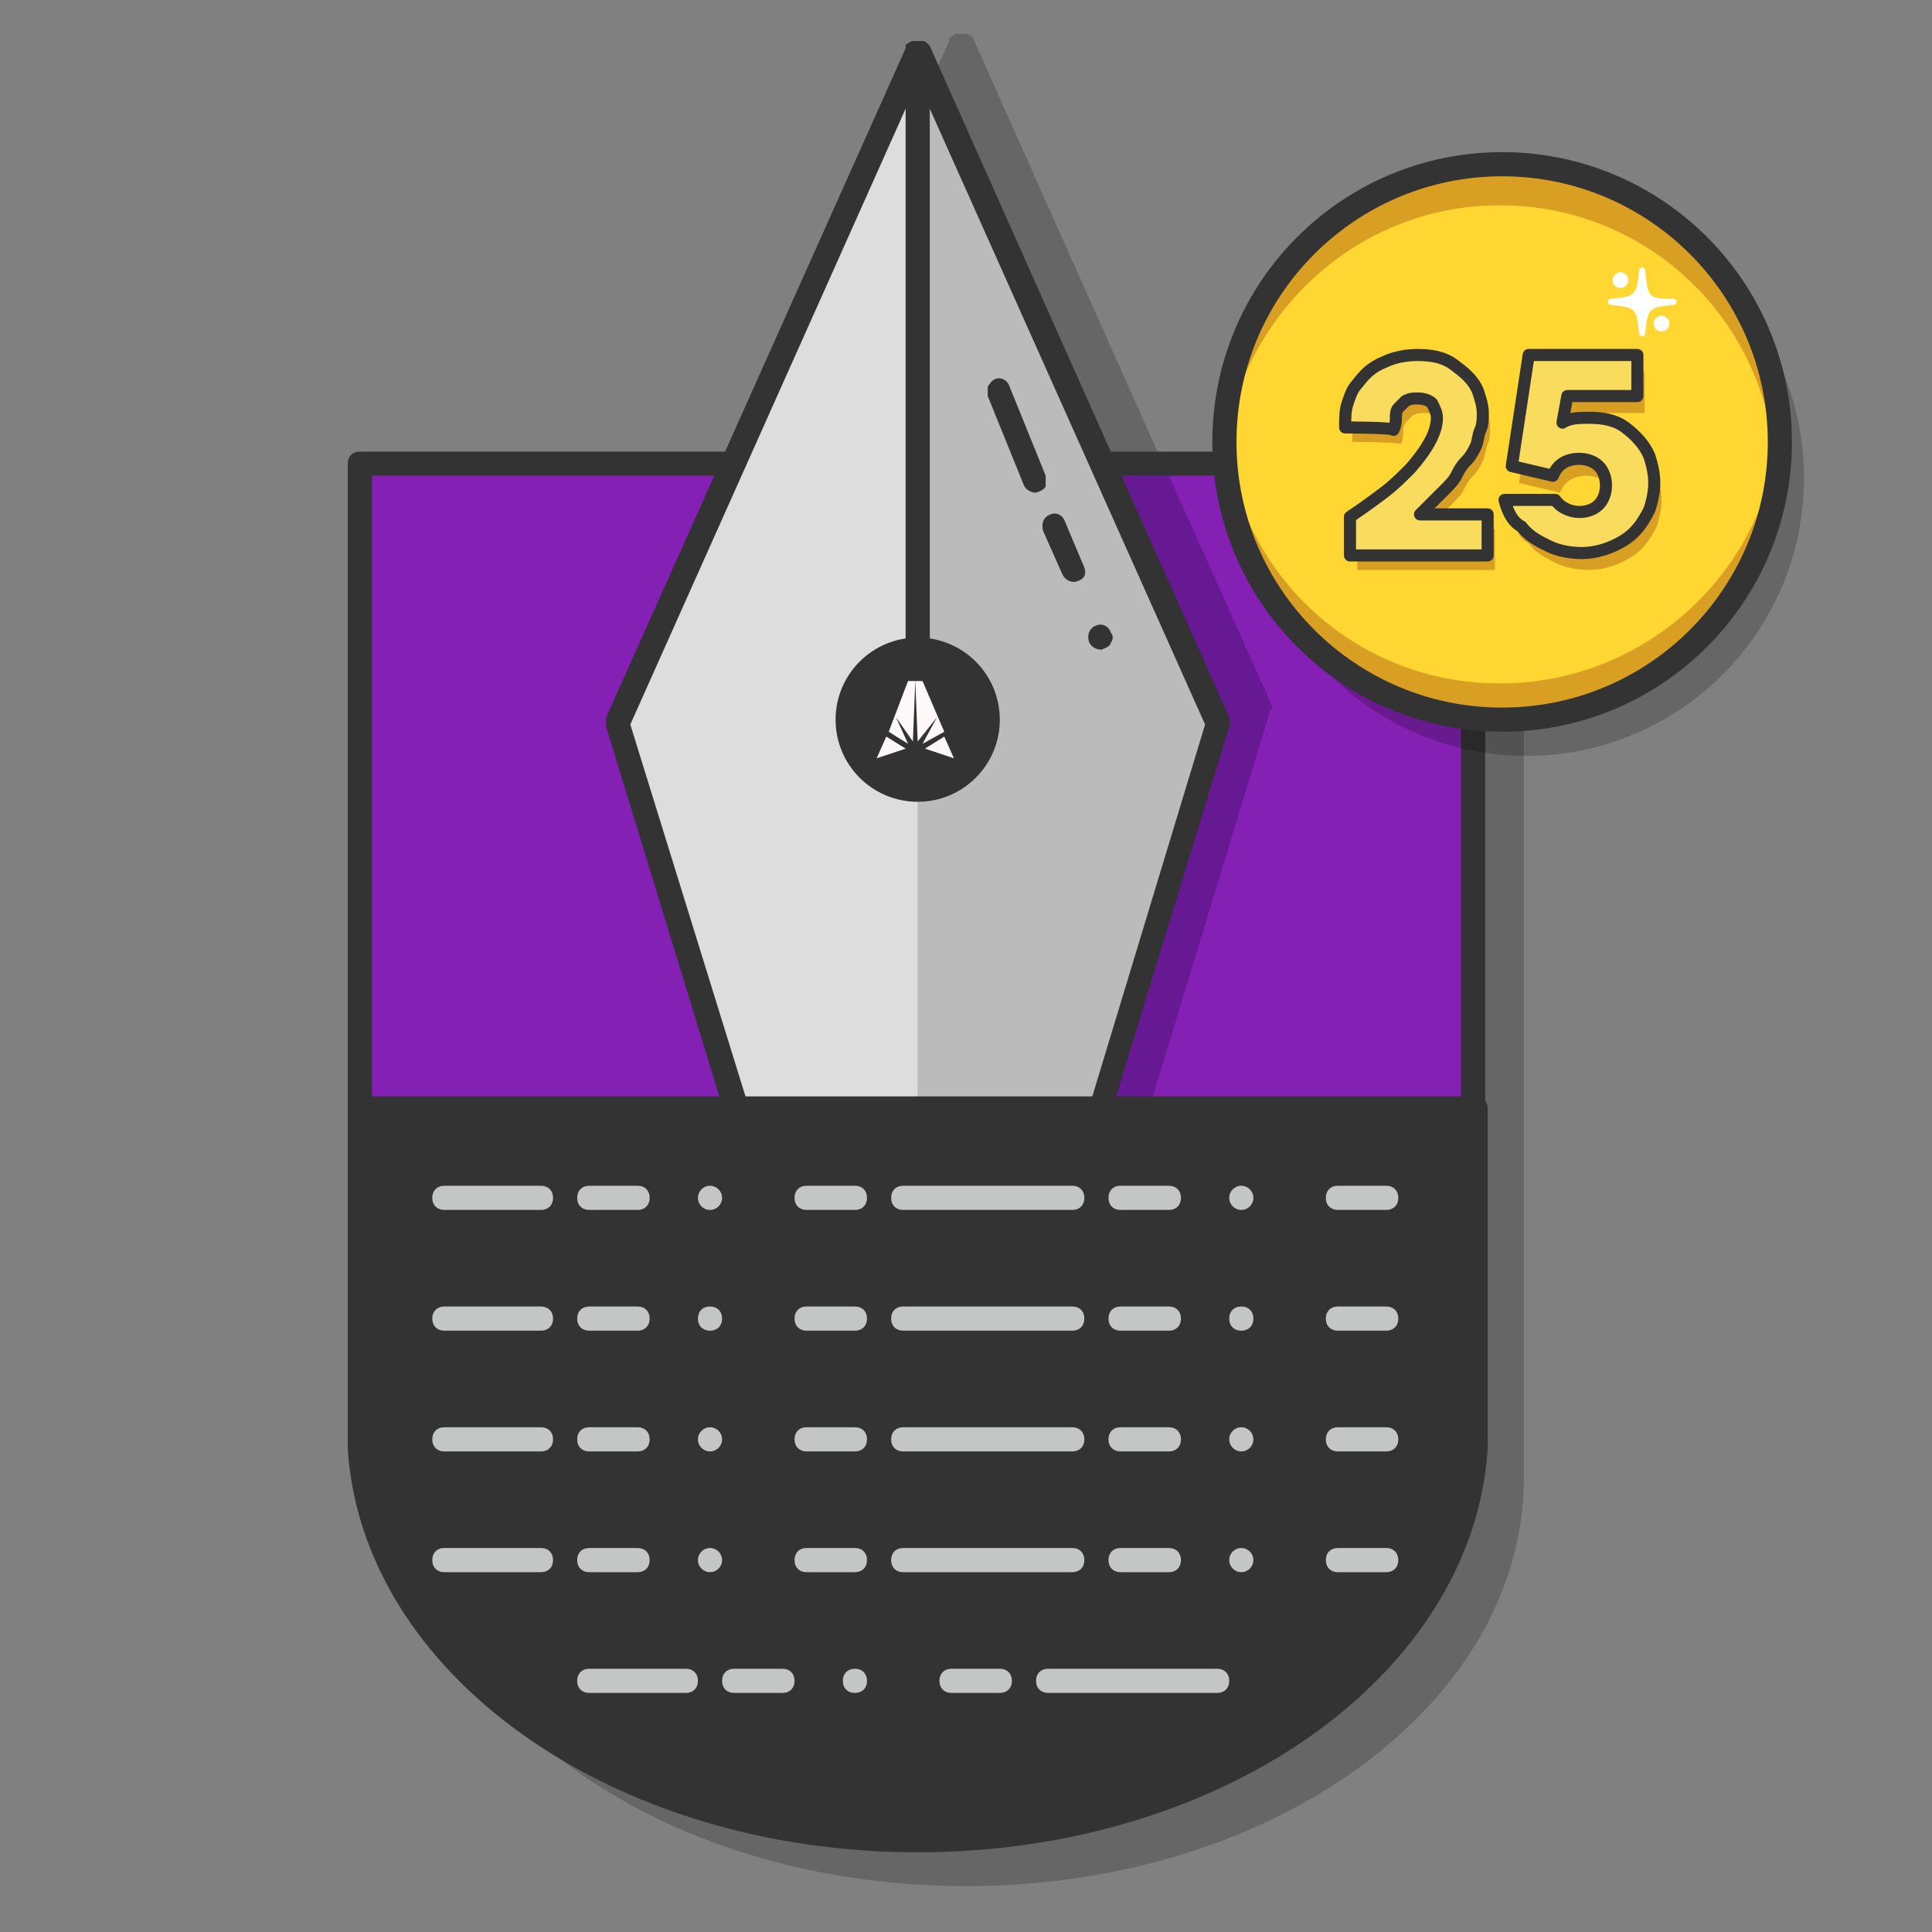 <?xml version="1.0" encoding="utf-8"?>
<!-- Generator: Adobe Illustrator 21.1.0, SVG Export Plug-In . SVG Version: 6.00 Build 0)  -->
<svg version="1.1" id="Layer_1" xmlns="http://www.w3.org/2000/svg" xmlns:xlink="http://www.w3.org/1999/xlink" x="0px" y="0px"
	 viewBox="0 0 80 80" style="enable-background:new 0 0 80 80;" xml:space="preserve">
<rect x="0" y="0" width="80" height="80" fill="#808080" stroke="none"/>
<style type="text/css">
	.st0{opacity:0.2;enable-background:new    ;}
	.st1{fill:none;}
	.st2{fill:#8420B3;}
	.st3{fill:#333333;}
	
		.st4{fill:none;stroke:#FFFFFF;stroke-width:0.75;stroke-linecap:round;stroke-linejoin:round;stroke-miterlimit:10;stroke-dasharray:4,2,2,3,0;}
	.st5{opacity:0.2;}
	.st6{fill:#661993;}
	.st7{fill:#DDDDDD;}
	.st8{opacity:0.2;fill:#333333;enable-background:new    ;}
	.st9{fill:#C4C6C6;}
	.st10{fill:#FFD632;}
	.st11{fill:#D99F23;}
	.st12{fill:none;stroke:#333333;stroke-miterlimit:10;}
	.st13{fill:#FFFFFF;stroke:#FFFFFF;stroke-width:0.25;stroke-linecap:round;stroke-linejoin:round;stroke-miterlimit:10;}
	.st14{fill:#F9DB5D;stroke:#333333;stroke-width:0.5;stroke-linecap:square;stroke-linejoin:round;stroke-miterlimit:10;}
	.st15{fill:#FFF8F9;}
</style>
<path class="st0" d="M52.7,29.4L40.3,1.6l0,0c0-0.1-0.1-0.1-0.1-0.1S40.1,1.4,40,1.4c0,0-0.1,0-0.2,0c-0.1,0-0.1,0-0.2,0
	c-0.1,0-0.1,0.1-0.2,0.1l-0.1,0.1c0,0,0,0,0,0.1L26.9,29.4c0,0.1-0.1,0.2,0,0.4l4.9,16c0.1,0.2,0.3,0.4,0.5,0.4h15
	c0.2,0,0.4-0.1,0.5-0.4l4.9-16C52.7,29.6,52.7,29.5,52.7,29.4z"/>
<title>RS-DS-Badges</title>
<path class="st1" d="M-56,65l-3.1,1.1l1.9-2.9l-2.7,2.7l-0.4-13.5l2.5,6.3h5.7l-4.4,3.9L-56,65z M-58,67l2.1-1.5l0.7,2.9L-58,67z
	 M-62.7,67l-2.8,1.4l0.6-2.9L-62.7,67z M-60.8,66l-2.7-2.7l1.9,2.9l-3.1-1.1l0.5-2.4l-4.5-3.8h5.7l2.5-6.3L-60.8,66z"/>
<path class="st0" d="M16.9,21.2v26.7V48v13.2c0,9.4,10.3,16.9,23.1,16.9s23.1-7.6,23.1-16.9V48v-0.1V21.2H16.9z"/>
<g>
	<rect x="14.9" y="19.2" class="st2" width="46.1" height="26.8"/>
	<path class="st3" d="M61,46.5H14.9c-0.3,0-0.5-0.2-0.5-0.5V19.2c0-0.3,0.2-0.5,0.5-0.5H61c0.3,0,0.5,0.2,0.5,0.5V46
		C61.5,46.3,61.3,46.5,61,46.5z M15.4,45.5h45.1V19.7H15.4V45.5z"/>
</g>
<path class="st4" d="M19.7,60.4"/>
<g class="st5">
	<polyline points="27.9,29.3 32.8,45.4 40.2,45.4 40.2,45.5 47.7,45.5 52.6,29.4 52.6,29.4 52.7,29.3 48.4,19.7 	"/>
</g>
<g>
	<polyline class="st6" points="52.7,29.3 52.6,29.4 52.6,29.4 47.7,45.5 40.2,45.5 40.2,45.4 32.8,45.4 27.9,29.3 46.3,19.7 
		48.4,19.7 	"/>
</g>
<g>
	<g>
		<g>
			<polygon class="st7" points="45.5,46 50.4,30 38,2.2 38,29.8 38,2.2 25.6,30 30.5,46 			"/>
			<path class="st3" d="M45.5,46.5h-15c-0.2,0-0.4-0.1-0.5-0.4l-4.9-16c0-0.1,0-0.2,0-0.4L37.5,2c0,0,0,0,0-0.1s0.1-0.1,0.1-0.1
				s0.1-0.1,0.2-0.1c0,0,0.1,0,0.2,0l0,0l0,0c0.1,0,0.1,0,0.2,0c0.1,0,0.1,0,0.2,0.1l0.1,0.1l0,0l12.4,27.8c0,0.1,0.1,0.2,0,0.4
				l-4.9,16C45.9,46.4,45.7,46.5,45.5,46.5z M30.9,45.5h14.3L49.9,30L38.5,4.5v25.3c0,0.3-0.2,0.5-0.5,0.5s-0.5-0.2-0.5-0.5V4.5
				L26.1,30L30.9,45.5z"/>
		</g>
		<g>
			<circle class="st3" cx="38" cy="29.8" r="3.4"/>
		</g>
	</g>
	<g class="st0">
		<polyline class="st3" points="38,46.1 45.5,46.1 50.4,30 38,2.2 		"/>
	</g>
	<g>
		<path class="st3" d="M45.6,26.9c-0.2,0-0.4-0.1-0.5-0.3c-0.1-0.3,0-0.6,0.3-0.7c0.2-0.1,0.5,0,0.6,0.3c0.1,0.1,0.1,0.3,0,0.4
			C46,26.7,45.9,26.8,45.6,26.9C45.7,26.8,45.7,26.9,45.6,26.9z M44.5,24.1c-0.2,0-0.4-0.1-0.5-0.3L43.2,22c-0.1-0.3,0-0.6,0.3-0.7
			c0.2-0.1,0.5,0,0.6,0.3l0.8,1.9C45,23.8,44.9,24,44.5,24.1C44.6,24.1,44.5,24.1,44.5,24.1z M42.9,20.4c-0.2,0-0.4-0.1-0.5-0.3
			l-1.5-3.7c0-0.1,0-0.3,0-0.4c0.1-0.1,0.1-0.2,0.3-0.3s0.5,0,0.6,0.3l1.5,3.7c0,0.1,0,0.2,0,0.4C43.3,20.2,43.2,20.3,42.9,20.4
			C43.1,20.4,43,20.4,42.9,20.4z"/>
	</g>
</g>
<path class="st8" d="M25.1,62.1"/>
<rect x="-20" class="st1" width="80" height="80"/>
<g>
	<path class="st3" d="M14.9,59.3c0,9.4,10.3,16.9,23.1,16.9s23.1-7.6,23.1-16.9v0.6v-14H14.9v14"/>
	<path class="st3" d="M38,76.7c-12.7,0-23-7.4-23.6-16.7v-0.1v-14c0-0.3,0.2-0.5,0.5-0.5h46.2c0.3,0,0.5,0.2,0.5,0.5v14
		c0,0.1,0,0.1,0,0.1C61,69.3,50.7,76.7,38,76.7z M15.4,59.3c0,9,10.1,16.4,22.6,16.4s22.6-7.4,22.6-16.4V46.4H15.4V59.3z"/>
</g>
<g>
	<path class="st9" d="M50.4,69.1h-7c-0.3,0-0.5,0.2-0.5,0.5s0.2,0.5,0.5,0.5h7c0.3,0,0.5-0.2,0.5-0.5S50.7,69.1,50.4,69.1z"/>
	<path class="st9" d="M41.4,69.1h-2c-0.3,0-0.5,0.2-0.5,0.5s0.2,0.5,0.5,0.5h2c0.3,0,0.5-0.2,0.5-0.5S41.7,69.1,41.4,69.1z"/>
	<path class="st9" d="M32.4,69.1h-2c-0.3,0-0.5,0.2-0.5,0.5s0.2,0.5,0.5,0.5h2c0.3,0,0.5-0.2,0.5-0.5S32.7,69.1,32.4,69.1z"/>
	<path class="st9" d="M35.4,69.1c-0.3,0-0.5,0.2-0.5,0.5s0.2,0.5,0.5,0.5s0.5-0.2,0.5-0.5S35.7,69.1,35.4,69.1z"/>
	<path class="st9" d="M28.4,69.1h-4c-0.3,0-0.5,0.2-0.5,0.5s0.2,0.5,0.5,0.5h4c0.3,0,0.5-0.2,0.5-0.5S28.7,69.1,28.4,69.1z"/>
	<path class="st9" d="M35.4,64.1h-2c-0.3,0-0.5,0.2-0.5,0.5s0.2,0.5,0.5,0.5h2c0.3,0,0.5-0.2,0.5-0.5S35.7,64.1,35.4,64.1z"/>
	<circle class="st9" cx="29.4" cy="64.6" r="0.5"/>
	<path class="st9" d="M46.4,65.1h2c0.3,0,0.5-0.2,0.5-0.5s-0.2-0.5-0.5-0.5h-2c-0.3,0-0.5,0.2-0.5,0.5S46.1,65.1,46.4,65.1z"/>
	<path class="st9" d="M24.4,65.1h2c0.3,0,0.5-0.2,0.5-0.5s-0.2-0.5-0.5-0.5h-2c-0.3,0-0.5,0.2-0.5,0.5S24.1,65.1,24.4,65.1z"/>
	<path class="st9" d="M22.4,64.1h-4c-0.3,0-0.5,0.2-0.5,0.5s0.2,0.5,0.5,0.5h4c0.3,0,0.5-0.2,0.5-0.5S22.7,64.1,22.4,64.1z"/>
	<circle class="st9" cx="51.4" cy="64.6" r="0.5"/>
	<path class="st9" d="M44.9,64.6c0-0.3-0.2-0.5-0.5-0.5h-7c-0.3,0-0.5,0.2-0.5,0.5s0.2,0.5,0.5,0.5h7C44.7,65.1,44.9,64.9,44.9,64.6
		z"/>
	<path class="st9" d="M57.4,64.1h-2c-0.3,0-0.5,0.2-0.5,0.5s0.2,0.5,0.5,0.5h2c0.3,0,0.5-0.2,0.5-0.5S57.7,64.1,57.4,64.1z"/>
	<path class="st9" d="M29.4,55.1c0.3,0,0.5-0.2,0.5-0.5s-0.2-0.5-0.5-0.5s-0.5,0.2-0.5,0.5C28.9,54.9,29.1,55.1,29.4,55.1z"/>
	<path class="st9" d="M37.4,55.1h7c0.3,0,0.5-0.2,0.5-0.5s-0.2-0.5-0.5-0.5h-7c-0.3,0-0.5,0.2-0.5,0.5
		C36.9,54.9,37.1,55.1,37.4,55.1z"/>
	<path class="st9" d="M22.4,54.1h-4c-0.3,0-0.5,0.2-0.5,0.5s0.2,0.5,0.5,0.5h4c0.3,0,0.5-0.2,0.5-0.5S22.7,54.1,22.4,54.1z"/>
	<path class="st9" d="M35.4,54.1h-2c-0.3,0-0.5,0.2-0.5,0.5s0.2,0.5,0.5,0.5h2c0.3,0,0.5-0.2,0.5-0.5S35.7,54.1,35.4,54.1z"/>
	<path class="st9" d="M51.4,54.1c-0.3,0-0.5,0.2-0.5,0.5s0.2,0.5,0.5,0.5s0.5-0.2,0.5-0.5S51.7,54.1,51.4,54.1z"/>
	<path class="st9" d="M57.4,54.1h-2c-0.3,0-0.5,0.2-0.5,0.5s0.2,0.5,0.5,0.5h2c0.3,0,0.5-0.2,0.5-0.5S57.7,54.1,57.4,54.1z"/>
	<path class="st9" d="M46.4,55.1h2c0.3,0,0.5-0.2,0.5-0.5s-0.2-0.5-0.5-0.5h-2c-0.3,0-0.5,0.2-0.5,0.5
		C45.9,54.9,46.1,55.1,46.4,55.1z"/>
	<path class="st9" d="M24.4,55.1h2c0.3,0,0.5-0.2,0.5-0.5s-0.2-0.5-0.5-0.5h-2c-0.3,0-0.5,0.2-0.5,0.5
		C23.9,54.9,24.1,55.1,24.4,55.1z"/>
	<path class="st9" d="M37.4,60.1h7c0.3,0,0.5-0.2,0.5-0.5s-0.2-0.5-0.5-0.5h-7c-0.3,0-0.5,0.2-0.5,0.5S37.1,60.1,37.4,60.1z"/>
	<circle class="st9" cx="29.4" cy="59.6" r="0.5"/>
	<path class="st9" d="M46.4,60.1h2c0.3,0,0.5-0.2,0.5-0.5s-0.2-0.5-0.5-0.5h-2c-0.3,0-0.5,0.2-0.5,0.5S46.1,60.1,46.4,60.1z"/>
	<path class="st9" d="M57.4,59.1h-2c-0.3,0-0.5,0.2-0.5,0.5s0.2,0.5,0.5,0.5h2c0.3,0,0.5-0.2,0.5-0.5S57.7,59.1,57.4,59.1z"/>
	<circle class="st9" cx="51.4" cy="59.6" r="0.5"/>
	<path class="st9" d="M22.4,59.1h-4c-0.3,0-0.5,0.2-0.5,0.5s0.2,0.5,0.5,0.5h4c0.3,0,0.5-0.2,0.5-0.5S22.7,59.1,22.4,59.1z"/>
	<path class="st9" d="M35.4,59.1h-2c-0.3,0-0.5,0.2-0.5,0.5s0.2,0.5,0.5,0.5h2c0.3,0,0.5-0.2,0.5-0.5S35.7,59.1,35.4,59.1z"/>
	<path class="st9" d="M24.4,60.1h2c0.3,0,0.5-0.2,0.5-0.5s-0.2-0.5-0.5-0.5h-2c-0.3,0-0.5,0.2-0.5,0.5S24.1,60.1,24.4,60.1z"/>
	<path class="st9" d="M24.4,50.1h2c0.3,0,0.5-0.2,0.5-0.5s-0.2-0.5-0.5-0.5h-2c-0.3,0-0.5,0.2-0.5,0.5S24.1,50.1,24.4,50.1z"/>
	<path class="st9" d="M46.4,50.1h2c0.3,0,0.5-0.2,0.5-0.5s-0.2-0.5-0.5-0.5h-2c-0.3,0-0.5,0.2-0.5,0.5S46.1,50.1,46.4,50.1z"/>
	<path class="st9" d="M35.4,49.1h-2c-0.3,0-0.5,0.2-0.5,0.5s0.2,0.5,0.5,0.5h2c0.3,0,0.5-0.2,0.5-0.5S35.7,49.1,35.4,49.1z"/>
	<path class="st9" d="M55.4,50.1h2c0.3,0,0.5-0.2,0.5-0.5s-0.2-0.5-0.5-0.5h-2c-0.3,0-0.5,0.2-0.5,0.5S55.1,50.1,55.4,50.1z"/>
	<circle class="st9" cx="51.4" cy="49.6" r="0.5"/>
	<path class="st9" d="M37.4,50.1h7c0.3,0,0.5-0.2,0.5-0.5s-0.2-0.5-0.5-0.5h-7c-0.3,0-0.5,0.2-0.5,0.5S37.1,50.1,37.4,50.1z"/>
	<path class="st9" d="M22.4,49.1h-4c-0.3,0-0.5,0.2-0.5,0.5s0.2,0.5,0.5,0.5h4c0.3,0,0.5-0.2,0.5-0.5S22.7,49.1,22.4,49.1z"/>
	<circle class="st9" cx="29.4" cy="49.6" r="0.5"/>
</g>
<g>
	<circle class="st0" cx="63.2" cy="19.8" r="11.5"/>
	<g>
		<circle class="st10" cx="62.2" cy="18.3" r="11.5"/>
	</g>
	<g>
		<path class="st11" d="M62.1,28.3c-6.1,0-11-4.7-11.4-10.7c0,0.2,0,0.5,0,0.8c0,6.3,5.1,11.5,11.5,11.5c6.3,0,11.5-5.1,11.5-11.5
			c0-0.3,0-0.5,0-0.8C73.2,23.6,68.2,28.3,62.1,28.3z"/>
	</g>
	<g>
		<path class="st11" d="M62.1,8.5c6.1,0,11,4.7,11.4,10.7c0-0.2,0-0.5,0-0.8C73.6,12.2,68.5,7,62.1,7c-6.3,0-11.5,5.1-11.5,11.5
			c0,0.3,0,0.5,0,0.8C51.1,13.3,56,8.5,62.1,8.5z"/>
	</g>
	<circle class="st12" cx="62.2" cy="18.3" r="11.5"/>
	<g>
		<path class="st13" d="M68,11.2c-0.1,1.1-0.2,1.2-1.3,1.3c1.1,0.1,1.2,0.2,1.3,1.3c0.1-1.1,0.2-1.2,1.3-1.3
			C68.2,12.5,68.1,12.4,68,11.2z"/>
		<circle class="st13" cx="67.1" cy="11.6" r="0.2"/>
		<circle class="st13" cx="68.8" cy="13.4" r="0.2"/>
	</g>
	<g>
		<g>
			<path class="st11" d="M56,18.3c0-0.4,0-0.7,0.1-1s0.2-0.6,0.4-0.8c0.3-0.4,0.6-0.7,1.1-0.9c0.4-0.2,0.9-0.3,1.4-0.3
				c0.6,0,1.1,0.1,1.5,0.4s0.8,0.6,1,1.1c0.1,0.3,0.2,0.6,0.2,0.9c0,0.2,0,0.5-0.1,0.7s-0.1,0.5-0.2,0.7c-0.1,0.2-0.2,0.4-0.4,0.6
				c-0.2,0.2-0.3,0.4-0.4,0.6c-0.1,0.2-0.3,0.4-0.5,0.6c-0.2,0.2-0.4,0.4-0.5,0.5c-0.1,0.1-0.3,0.3-0.5,0.5h2.8v1.7h-5.7v-1.6
				c0.6-0.4,1-0.7,1.4-1c0.4-0.3,0.7-0.6,1.1-1c0.7-0.8,1.1-1.5,1.1-2.1c0-0.2-0.1-0.4-0.2-0.6c-0.1-0.1-0.3-0.2-0.6-0.2
				c-0.2,0-0.3,0-0.5,0.1c-0.1,0.1-0.2,0.2-0.3,0.3s-0.1,0.3-0.1,0.4c0,0.1,0,0.3-0.1,0.5C58,18.3,56,18.3,56,18.3z"/>
		</g>
		<g>
			<path class="st11" d="M62.6,21.4h2.1c0.2,0.3,0.6,0.5,1,0.5c0.3,0,0.6-0.1,0.8-0.3c0.2-0.2,0.3-0.5,0.3-0.8
				c0-0.3-0.1-0.6-0.3-0.8c-0.2-0.2-0.5-0.3-0.8-0.3c-0.5,0-0.9,0.2-1.1,0.7L62.9,20l0.7-4.6h4.5v1.7h-2.9L65,18.2
				c0.3-0.2,0.7-0.2,1.1-0.2c0.6,0,1.1,0.1,1.5,0.4c0.4,0.3,0.8,0.7,1,1.2c0.1,0.3,0.2,0.7,0.2,1.1c0,0.4-0.1,0.8-0.2,1.1
				c-0.3,0.6-0.6,1-1.1,1.3c-0.5,0.3-1.1,0.5-1.7,0.5c-0.5,0-1-0.1-1.4-0.3c-0.4-0.2-0.8-0.4-1.1-0.8C62.9,22.3,62.7,21.8,62.6,21.4
				z"/>
		</g>
	</g>
	<g>
		<path class="st14" d="M55.7,17.7c0-0.4,0-0.7,0.1-1s0.2-0.6,0.4-0.8c0.3-0.4,0.6-0.7,1.1-0.9c0.4-0.2,0.9-0.3,1.4-0.3
			c0.6,0,1.1,0.1,1.5,0.4s0.8,0.6,1,1.1c0.1,0.3,0.2,0.6,0.2,0.9c0,0.2,0,0.5-0.1,0.7s-0.1,0.5-0.2,0.7c-0.1,0.2-0.2,0.4-0.4,0.6
			c-0.2,0.2-0.3,0.4-0.4,0.6c-0.1,0.2-0.3,0.4-0.5,0.6c-0.2,0.2-0.4,0.4-0.5,0.5c-0.1,0.1-0.3,0.3-0.5,0.5h2.8v1.7h-5.7v-1.6
			c0.6-0.4,1-0.7,1.4-1c0.4-0.3,0.7-0.6,1.1-1c0.7-0.8,1.1-1.5,1.1-2.1c0-0.2-0.1-0.4-0.2-0.6c-0.1-0.1-0.3-0.2-0.6-0.2
			c-0.2,0-0.3,0-0.5,0.1c-0.1,0.1-0.2,0.2-0.3,0.3s-0.1,0.3-0.1,0.4c0,0.1,0,0.3-0.1,0.5C57.7,17.7,55.7,17.7,55.7,17.7z"/>
		<path class="st14" d="M62.3,20.7h2.1c0.2,0.3,0.6,0.5,1,0.5c0.3,0,0.6-0.1,0.8-0.3c0.2-0.2,0.3-0.5,0.3-0.8c0-0.3-0.1-0.6-0.3-0.8
			C66,19.1,65.7,19,65.4,19c-0.5,0-0.9,0.2-1.1,0.7l-1.7-0.4l0.7-4.6h4.5v1.7h-2.9l-0.2,1.1c0.3-0.2,0.7-0.2,1.1-0.2
			c0.6,0,1.1,0.1,1.5,0.4c0.4,0.3,0.8,0.7,1,1.2c0.1,0.3,0.2,0.7,0.2,1.1c0,0.4-0.1,0.8-0.2,1.1c-0.3,0.6-0.6,1-1.1,1.3
			c-0.5,0.3-1.1,0.5-1.7,0.5c-0.5,0-1-0.1-1.4-0.3c-0.4-0.2-0.8-0.4-1.1-0.8C62.6,21.6,62.4,21.1,62.3,20.7z"/>
	</g>
</g>
<g>
	<polygon class="st15" points="37.1,29.7 37.8,30.7 37.9,28.2 37.6,28.2 36.8,30.3 37.6,30.8 	"/>
	<polygon class="st15" points="38.8,29.7 38.2,30.8 39.1,30.3 38.2,28.2 37.9,28.2 38,30.7 	"/>
	<polygon class="st15" points="39.5,31.4 39.5,31.4 39.1,30.5 38.3,31 	"/>
	<polygon class="st15" points="36.7,30.5 36.3,31.4 37.5,31 	"/>
</g>
</svg>
